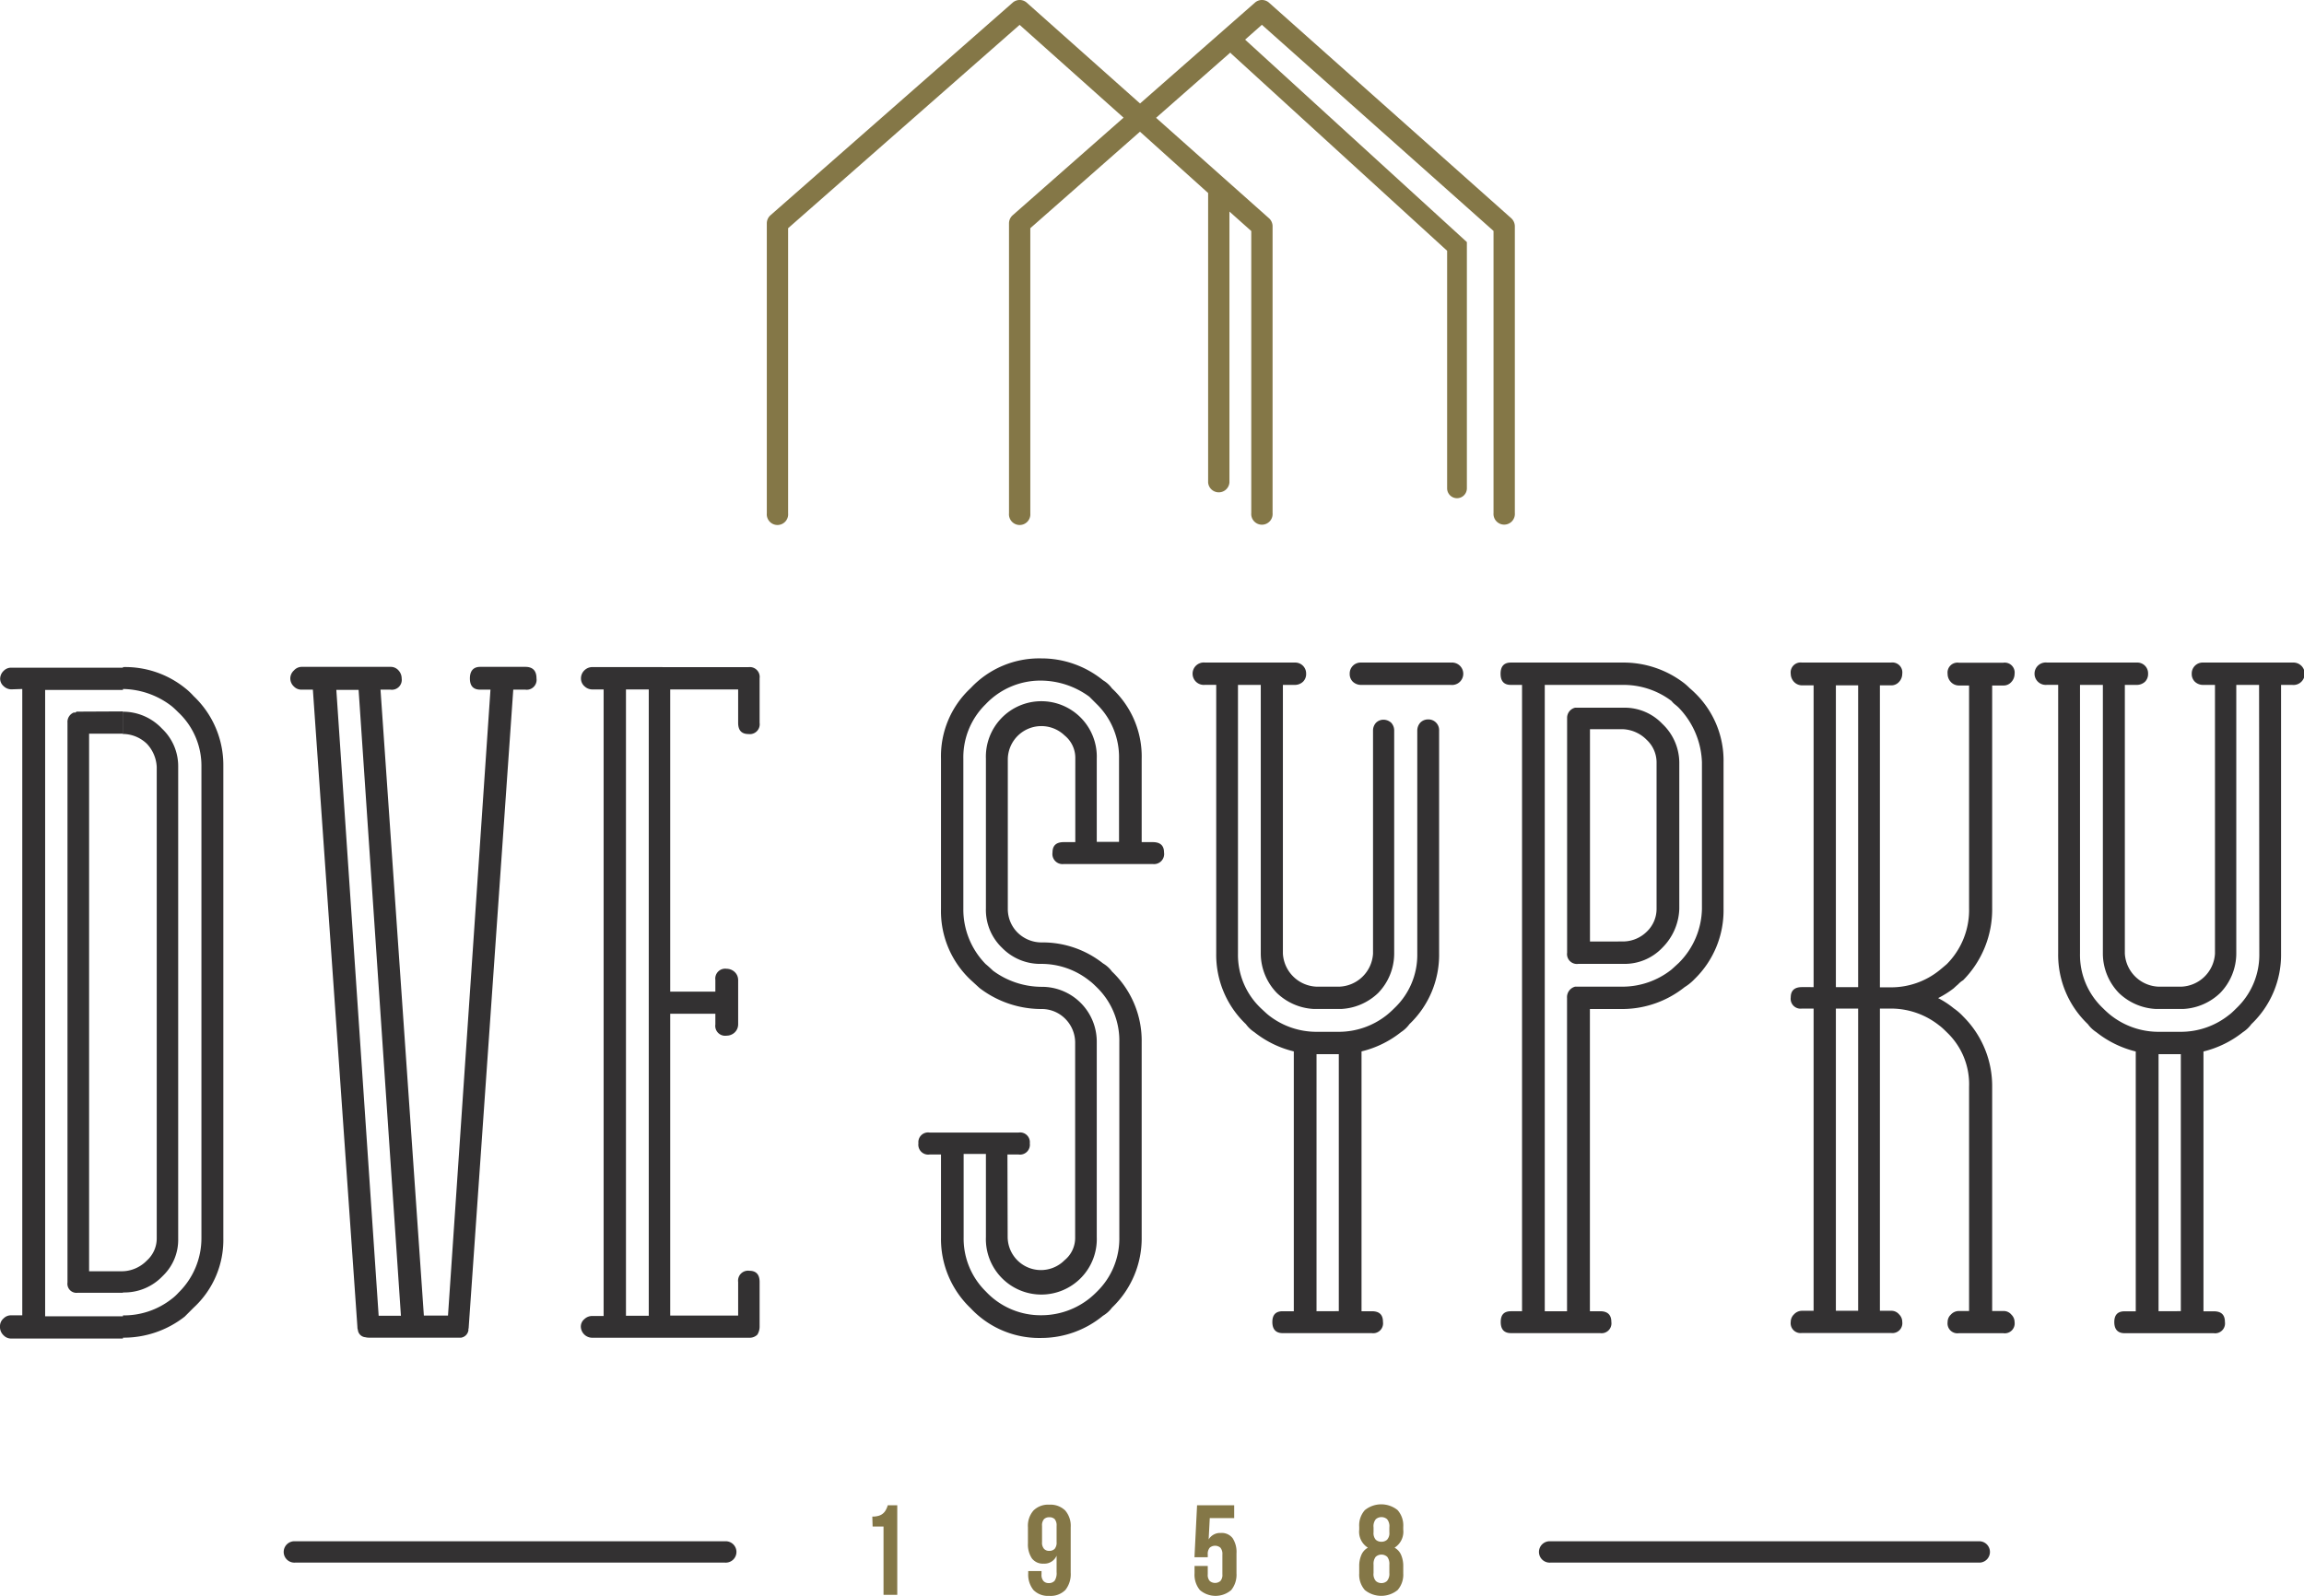 <svg id="Layer_1" data-name="Layer 1" xmlns="http://www.w3.org/2000/svg" viewBox="0 0 310.32 214.97"><defs><style>.cls-1{fill:#333132}.cls-2{fill:#847747}</style></defs><title>logo</title><path class="cls-1" d="M147.72 166.64a7.47 7.47 0 1 1-14.93 0v-11.2h-3v11.2a10 10 0 0 0 3 7.34 10.1 10.1 0 0 0 7.47 3.19 10.41 10.41 0 0 0 6.5-2.28 12.29 12.29 0 0 0 1-.91 10 10 0 0 0 3-7.34v-26.26a10 10 0 0 0-3-7.35q-.66-.66-1-.9a10.36 10.36 0 0 0-6.5-2.29 7.18 7.18 0 0 1-5.3-2.17 7.06 7.06 0 0 1-2.17-5.3V102.2a7.47 7.47 0 1 1 14.93 0v11.2h3v-11.2a10 10 0 0 0-3-7.35l-1-1a11.12 11.12 0 0 0-6.5-2.17 10.14 10.14 0 0 0-7.47 3.19 10 10 0 0 0-3 7.35v20.17a10.52 10.52 0 0 0 3 7.47q.3.24 1 .9a11.08 11.08 0 0 0 6.51 2.17 7.39 7.39 0 0 1 7.46 7.47zm-12 0a4.48 4.48 0 0 0 7.65 3.13 3.89 3.89 0 0 0 1.44-3.13v-26.26a4.56 4.56 0 0 0-1.32-3.13 4.45 4.45 0 0 0-3.25-1.33 13.7 13.7 0 0 1-8.31-2.83l-1.19-1.09a12.7 12.7 0 0 1-4-9.58V102.2a12.51 12.51 0 0 1 4-9.51 12.64 12.64 0 0 1 9.52-4 13.12 13.12 0 0 1 8.31 2.95 4 4 0 0 1 1.2 1.09 12.51 12.51 0 0 1 4 9.51v11.2h1.5c1 0 1.51.46 1.51 1.39a1.36 1.36 0 0 1-1.51 1.56h-12a1.36 1.36 0 0 1-1.51-1.56c0-.93.5-1.39 1.51-1.39h1.56V102.2a3.89 3.89 0 0 0-1.44-3.13 4.52 4.52 0 0 0-7.65 3.13v20.17a4.49 4.49 0 0 0 1.26 3.2 4.61 4.61 0 0 0 3.26 1.38 13.09 13.09 0 0 1 8.31 2.83 4 4 0 0 1 1.2 1.09 12.87 12.87 0 0 1 4 9.51v26.26a12.89 12.89 0 0 1-4 9.51 4.1 4.1 0 0 1-1.2 1.08 13.07 13.07 0 0 1-8.31 3 12.64 12.64 0 0 1-9.52-4 12.88 12.88 0 0 1-4-9.51v-11.2h-1.54a1.33 1.33 0 0 1-1.5-1.51 1.31 1.31 0 0 1 1.5-1.45h12a1.31 1.31 0 0 1 1.5 1.45 1.33 1.33 0 0 1-1.5 1.51h-1.51zm78.43-39.81v-28.6h4.51a4.81 4.81 0 0 1 3.14 1.44 4.17 4.17 0 0 1 1.32 3v19.75a4.24 4.24 0 0 1-1.32 3.08 4.58 4.58 0 0 1-3.14 1.32zm-2-31.5a1.4 1.4 0 0 0-1.08 1.39v31.62a1.33 1.33 0 0 0 1.5 1.5h6.2a7 7 0 0 0 5.12-2.17 7.75 7.75 0 0 0 2.29-5.24v-19.75a7.24 7.24 0 0 0-2.29-5.18 7 7 0 0 0-5.12-2.17zm6.38 37.58a10.66 10.66 0 0 0 6.57-2.28c.2-.17.52-.47 1-.91a10.56 10.56 0 0 0 3.13-7.29v-19.75a11.09 11.09 0 0 0-3.13-7.35 6 6 0 0 0-.48-.42 2.63 2.63 0 0 1-.48-.48 10.71 10.71 0 0 0-6.57-2.17h-10.51v84.37h3v-42.21a1.46 1.46 0 0 1 1.08-1.51zm0-43.66a13.39 13.39 0 0 1 8.37 2.83 8.64 8.64 0 0 1 .67.61q.42.36.66.6a12.68 12.68 0 0 1 3.91 9.39v19.75a12.88 12.88 0 0 1-3.91 9.46 6.61 6.61 0 0 1-1.33 1.08 13.51 13.51 0 0 1-8.25 2.95h-4.51v40.71h1.38c1 0 1.51.48 1.51 1.45a1.33 1.33 0 0 1-1.51 1.5h-12c-.93 0-1.39-.5-1.39-1.5s.46-1.45 1.39-1.45H205V92.26h-1.5c-.93 0-1.39-.5-1.39-1.5s.46-1.51 1.39-1.51zm28.74 87.32h3v-40.71h-3zm0-43.6h3V92.32h-3zm-3 0V92.32h-1.57a1.49 1.49 0 0 1-1.08-.48 1.61 1.61 0 0 1-.43-1.08 1.34 1.34 0 0 1 1.51-1.51h12a1.34 1.34 0 0 1 1.51 1.51 1.6 1.6 0 0 1-.42 1.08 1.38 1.38 0 0 1-1.09.48h-1.5V133h1.5a10.37 10.37 0 0 0 6.51-2.29q.3-.24 1-.84a10.33 10.33 0 0 0 3-7.53v-30h-1.38a1.48 1.48 0 0 1-1.08-.48 1.56 1.56 0 0 1-.43-1.08 1.34 1.34 0 0 1 1.51-1.51h6a1.34 1.34 0 0 1 1.51 1.51 1.61 1.61 0 0 1-.43 1.08 1.37 1.37 0 0 1-1.08.48h-1.51v30a13.55 13.55 0 0 1-3.91 9.7 3 3 0 0 0-.66.54q-.42.36-.6.54a13 13 0 0 1-2.11 1.33 11.56 11.56 0 0 1 2.11 1.38 7.46 7.46 0 0 1 1.26 1.09 13.2 13.2 0 0 1 3.91 9.51v30.17h1.51a1.35 1.35 0 0 1 1.08.49 1.4 1.4 0 0 1 .43 1 1.33 1.33 0 0 1-1.51 1.5h-6a1.33 1.33 0 0 1-1.51-1.5 1.36 1.36 0 0 1 .43-1 1.45 1.45 0 0 1 1.08-.49h1.38v-30.2a9.63 9.63 0 0 0-3-7.35q-.66-.66-1-.9a10.43 10.43 0 0 0-6.51-2.29h-1.5v40.71h1.5a1.35 1.35 0 0 1 1.09.49 1.39 1.39 0 0 1 .42 1 1.33 1.33 0 0 1-1.51 1.5h-12a1.33 1.33 0 0 1-1.51-1.5 1.4 1.4 0 0 1 .43-1 1.47 1.47 0 0 1 1.08-.49h1.57v-40.71h-1.57a1.33 1.33 0 0 1-1.51-1.5c0-.93.51-1.39 1.51-1.39zm64.54-43.72h-12.1a1.47 1.47 0 0 0-1.51 1.51 1.43 1.43 0 0 0 .43 1.08 1.6 1.6 0 0 0 1.08.42h1.62v36.2a4.73 4.73 0 0 1-4.57 4.45h-3a4.73 4.73 0 0 1-4.57-4.45v-36.2h1.62a1.64 1.64 0 0 0 1.09-.42 1.46 1.46 0 0 0 .42-1.08 1.45 1.45 0 0 0-1.51-1.51h-12.1a1.51 1.51 0 1 0 0 3h1.5v36.2a12.89 12.89 0 0 0 4 9.51 4.28 4.28 0 0 0 1.14 1.08 13.84 13.84 0 0 0 5.31 2.6v35h-1.5c-.93 0-1.39.48-1.39 1.45s.46 1.5 1.39 1.5h12a1.33 1.33 0 0 0 1.51-1.5c0-1-.5-1.45-1.51-1.45h-1.38v-35a13.84 13.84 0 0 0 5.31-2.6 4.28 4.28 0 0 0 1.14-1.08 12.89 12.89 0 0 0 4-9.51V92.26h1.5a1.51 1.51 0 1 0 0-3zm-18.08 87.38V142h3v34.62zm13.57-48.17a9.9 9.9 0 0 1-3.07 7.34c-.45.45-.77.75-1 .91a10.39 10.39 0 0 1-6.5 2.28h-3a10.39 10.39 0 0 1-6.5-2.28 12.29 12.29 0 0 1-1-.91 9.87 9.87 0 0 1-3.08-7.34v-36.2h3.08v36.2a7.65 7.65 0 0 0 2.16 5.3 7.74 7.74 0 0 0 4.91 2.15h3.82a7.74 7.74 0 0 0 4.91-2.15 7.66 7.66 0 0 0 2.17-5.3v-36.2h3.07zM195.4 89.25h-12.1a1.47 1.47 0 0 0-1.51 1.51 1.43 1.43 0 0 0 .43 1.08 1.6 1.6 0 0 0 1.08.42h12.1a1.51 1.51 0 1 0 0-3zm-3.01 7.66a1.46 1.46 0 0 0-1.08.42 1.6 1.6 0 0 0-.42 1.08v30.05a9.87 9.87 0 0 1-3.08 7.34 12.29 12.29 0 0 1-1 .91 10.39 10.39 0 0 1-6.5 2.28h-3a10.39 10.39 0 0 1-6.5-2.28c-.2-.16-.52-.46-1-.91a9.9 9.9 0 0 1-3.07-7.34v-36.2h3.07v36.2a7.66 7.66 0 0 0 2.17 5.3 7.74 7.74 0 0 0 4.91 2.15h3.82a7.74 7.74 0 0 0 4.91-2.15 7.65 7.65 0 0 0 2.16-5.3v-30.1a1.54 1.54 0 0 0-.4-1 1.56 1.56 0 0 0-1-.41 1.42 1.42 0 0 0-1.05.41 1.54 1.54 0 0 0-.4 1v30.1a4.73 4.73 0 0 1-4.57 4.45h-3a4.73 4.73 0 0 1-4.57-4.45v-36.2h1.62a1.6 1.6 0 0 0 1.08-.42 1.43 1.43 0 0 0 .43-1.08 1.47 1.47 0 0 0-1.51-1.51h-12.1a1.51 1.51 0 1 0 0 3h1.5v36.2a12.89 12.89 0 0 0 4 9.51 4.28 4.28 0 0 0 1.14 1.08 13.68 13.68 0 0 0 5.31 2.59v35h-1.5c-.93 0-1.39.48-1.39 1.45s.46 1.5 1.39 1.5h12a1.33 1.33 0 0 0 1.51-1.5c0-1-.5-1.45-1.51-1.45h-1.38v-35a13.68 13.68 0 0 0 5.31-2.59 4.28 4.28 0 0 0 1.14-1.08 12.89 12.89 0 0 0 4-9.51V98.41a1.44 1.44 0 0 0-1.51-1.5zm-15.07 79.72V142h3v34.62zM16.56 174.1h.12a7.09 7.09 0 0 0 5.18-2.16l.12-.12a6.72 6.72 0 0 0 2.02-4.94v-63.72a6.94 6.94 0 0 0-2.17-5 7.22 7.22 0 0 0-5.18-2.29h-.12v3h.12a4.71 4.71 0 0 1 3.13 1.32 4.88 4.88 0 0 1 1.33 3.13v63.48a4 4 0 0 1-1.33 3 4.76 4.76 0 0 1-3.13 1.44h-.12zm0-84.24a12.86 12.86 0 0 1 8.37 2.83 9 9 0 0 1 1.15 1.08 12.78 12.78 0 0 1 4 9.39v63.6a12.4 12.4 0 0 1-4 9.39l-1.21 1.21a13.31 13.31 0 0 1-8.31 2.83v-3a10.41 10.41 0 0 0 6.5-2.17 6.55 6.55 0 0 0 1-.91 10.25 10.25 0 0 0 3.07-7.34v-63.49A9.88 9.88 0 0 0 24 95.94c-.44-.44-.77-.74-1-.91a11 11 0 0 0-6.5-2.22zm-6.26 6l-.12.12h-.24a1.36 1.36 0 0 0-.85 1.38v75.4a1.22 1.22 0 0 0 1.39 1.38h6.08v-2.89H12V98.83h4.52v-3zm-8.8-3a1.53 1.53 0 0 1-1-.42 1.33 1.33 0 0 1-.48-1 1.49 1.49 0 0 1 .48-1.08 1.39 1.39 0 0 1 1-.42h15.06v3H6.08v84.37h10.48v3H1.5a1.39 1.39 0 0 1-1-.42 1.53 1.53 0 0 1-.5-1.21 1.37 1.37 0 0 1 .48-1.08 1.39 1.39 0 0 1 1-.42H3V92.81zM51 177.24h3l-5.7-84.31h-3zm12.1 1.86a1.18 1.18 0 0 1-1 1.09H49.68a2 2 0 0 1-.48-.06 1.1 1.1 0 0 1-1-1 .91.91 0 0 1-.06-.36l-6-85.87h-1.55a1.39 1.39 0 0 1-1-.42 1.49 1.49 0 0 1-.49-1.09 1.47 1.47 0 0 1 .49-1.08 1.42 1.42 0 0 1 1-.48h12a1.4 1.4 0 0 1 1.09.48 1.6 1.6 0 0 1 .42 1.08 1.33 1.33 0 0 1-1.51 1.51h-1.34l5.84 84.31h3.25l5.72-84.31h-1.38c-.93 0-1.39-.5-1.39-1.51s.46-1.56 1.39-1.56h6.08q1.5 0 1.5 1.56a1.33 1.33 0 0 1-1.5 1.51h-1.63l-6 85.87a.67.67 0 0 1-.06.3m24.31-86.2h-3.07v84.37h3.07zm13.43-3a1.33 1.33 0 0 1 1.5 1.5v6a1.33 1.33 0 0 1-1.5 1.51c-.93 0-1.39-.5-1.39-1.51v-4.5h-9.15v40.71h6.08V132a1.33 1.33 0 0 1 1.51-1.5 1.6 1.6 0 0 1 1.08.42 1.49 1.49 0 0 1 .48 1.08v6a1.51 1.51 0 0 1-.48 1.09 1.6 1.6 0 0 1-1.08.42 1.33 1.33 0 0 1-1.51-1.51v-1.44h-6.08v40.65h9.15v-4.52a1.34 1.34 0 0 1 1.51-1.51c.92 0 1.38.51 1.38 1.51v6a2.05 2.05 0 0 1-.3 1.09 1.46 1.46 0 0 1-1.08.42h-21.2a1.54 1.54 0 0 1-1.5-1.51 1.31 1.31 0 0 1 .48-1 1.53 1.53 0 0 1 1-.42h1.59v-84.4h-1.57a1.53 1.53 0 0 1-1-.42 1.39 1.39 0 0 1-.48-1.09 1.49 1.49 0 0 1 .48-1.08 1.53 1.53 0 0 1 1-.42z"/><path class="cls-2" d="M117.49 204.29a2.8 2.8 0 0 0 .9-.12 1.56 1.56 0 0 0 .94-.81 2.81 2.81 0 0 0 .24-.59h1.28v12.06H119v-9.2h-1.47zm23.84 4.62a1 1 0 0 0 .72-.27 1.31 1.31 0 0 0 .26-.92v-2.17a1.31 1.31 0 0 0-.26-.92 1 1 0 0 0-.72-.25 1 1 0 0 0-.71.25 1.26 1.26 0 0 0-.27.92v2.17a1.26 1.26 0 0 0 .27.92.93.93 0 0 0 .71.27m2.88 2.93a3.42 3.42 0 0 1-.71 2.33 2.78 2.78 0 0 1-2.19.8 2.73 2.73 0 0 1-2.11-.78 3.28 3.28 0 0 1-.71-2.25v-.31h1.79v.43a1.26 1.26 0 0 0 .27.92.93.93 0 0 0 .71.27 1 1 0 0 0 .78-.31 1.86 1.86 0 0 0 .27-1.17v-2.21a1.78 1.78 0 0 1-1.75 1.07 1.85 1.85 0 0 1-1.58-.71 3.39 3.39 0 0 1-.53-2v-2.2a3.12 3.12 0 0 1 .75-2.25 2.79 2.79 0 0 1 2.13-.78 2.83 2.83 0 0 1 2.14.78 3.16 3.16 0 0 1 .74 2.25zm18.46-.9v1.12a1.22 1.22 0 0 0 .27.91 1.11 1.11 0 0 0 1.43 0 1.22 1.22 0 0 0 .27-.91v-2.65a1.29 1.29 0 0 0-.27-.93 1.11 1.11 0 0 0-1.43 0 1.29 1.29 0 0 0-.27.93v.36h-1.79l.35-7h5v1.73h-3.29l-.15 2.87a1.79 1.79 0 0 1 1.65-.87 1.84 1.84 0 0 1 1.58.7 3.41 3.41 0 0 1 .52 2.05v2.69a3.28 3.28 0 0 1-.71 2.25 3.24 3.24 0 0 1-4.22 0 3.24 3.24 0 0 1-.72-2.25v-1zm22.33.95a1.41 1.41 0 0 0 .31 1.08 1.1 1.1 0 0 0 .75.28 1.09 1.09 0 0 0 .75-.28 1.49 1.49 0 0 0 .32-1.08v-1.12a1.57 1.57 0 0 0-.28-1.05 1.15 1.15 0 0 0-1.57 0 1.57 1.57 0 0 0-.28 1.05zm0-5.48a1.34 1.34 0 0 0 .3 1 1.09 1.09 0 0 0 .76.27 1.1 1.1 0 0 0 .76-.27 1.3 1.3 0 0 0 .31-1v-.67a1.48 1.48 0 0 0-.31-1.1 1.16 1.16 0 0 0-1.51 0 1.48 1.48 0 0 0-.31 1.1zm4 5.53a3.16 3.16 0 0 1-.76 2.25 3.51 3.51 0 0 1-4.41 0 3.11 3.11 0 0 1-.76-2.25V211a3.75 3.75 0 0 1 .28-1.52 2 2 0 0 1 .89-1 2.52 2.52 0 0 1-1.17-2.43v-.38a3.08 3.08 0 0 1 .76-2.25 3.51 3.51 0 0 1 4.41 0 3.12 3.12 0 0 1 .76 2.25v.38a2.54 2.54 0 0 1-1.17 2.43 2 2 0 0 1 .89 1A3.75 3.75 0 0 1 189 211z"/><path class="cls-1" d="M266.7 210.49h-57.86a1.44 1.44 0 1 1 0-2.87h57.86a1.44 1.44 0 0 1 0 2.87zm-169.07 0H39.77a1.44 1.44 0 1 1 0-2.87h57.86a1.44 1.44 0 1 1 0 2.87z"/><path class="cls-2" d="M203.55 29.4L170.92.36a1.43 1.43 0 0 0-1.9 0l-15.47 13.58L138.29.36a1.43 1.43 0 0 0-1.9 0L103.77 29a1.46 1.46 0 0 0-.49 1.08v39.08a1.44 1.44 0 1 0 2.87 0V30.74l31.18-27.39 14 12.5L136.39 29a1.46 1.46 0 0 0-.49 1.08v39.08a1.44 1.44 0 1 0 2.87 0V30.74l14.77-13 9.18 8.26v39a1.44 1.44 0 0 0 2.87 0V28.5l2.94 2.62v38a1.44 1.44 0 1 0 2.87 0V30.48a1.45 1.45 0 0 0-.48-1.08l-15.21-13.53 10-8.79a1.37 1.37 0 0 0 .2.22l29 26.48v32a1.33 1.33 0 0 0 2.66 0V32.61L167.7 5.34l2.26-2 31.2 27.77v38a1.44 1.44 0 1 0 2.87 0V30.48a1.49 1.49 0 0 0-.48-1.08z"/></svg>